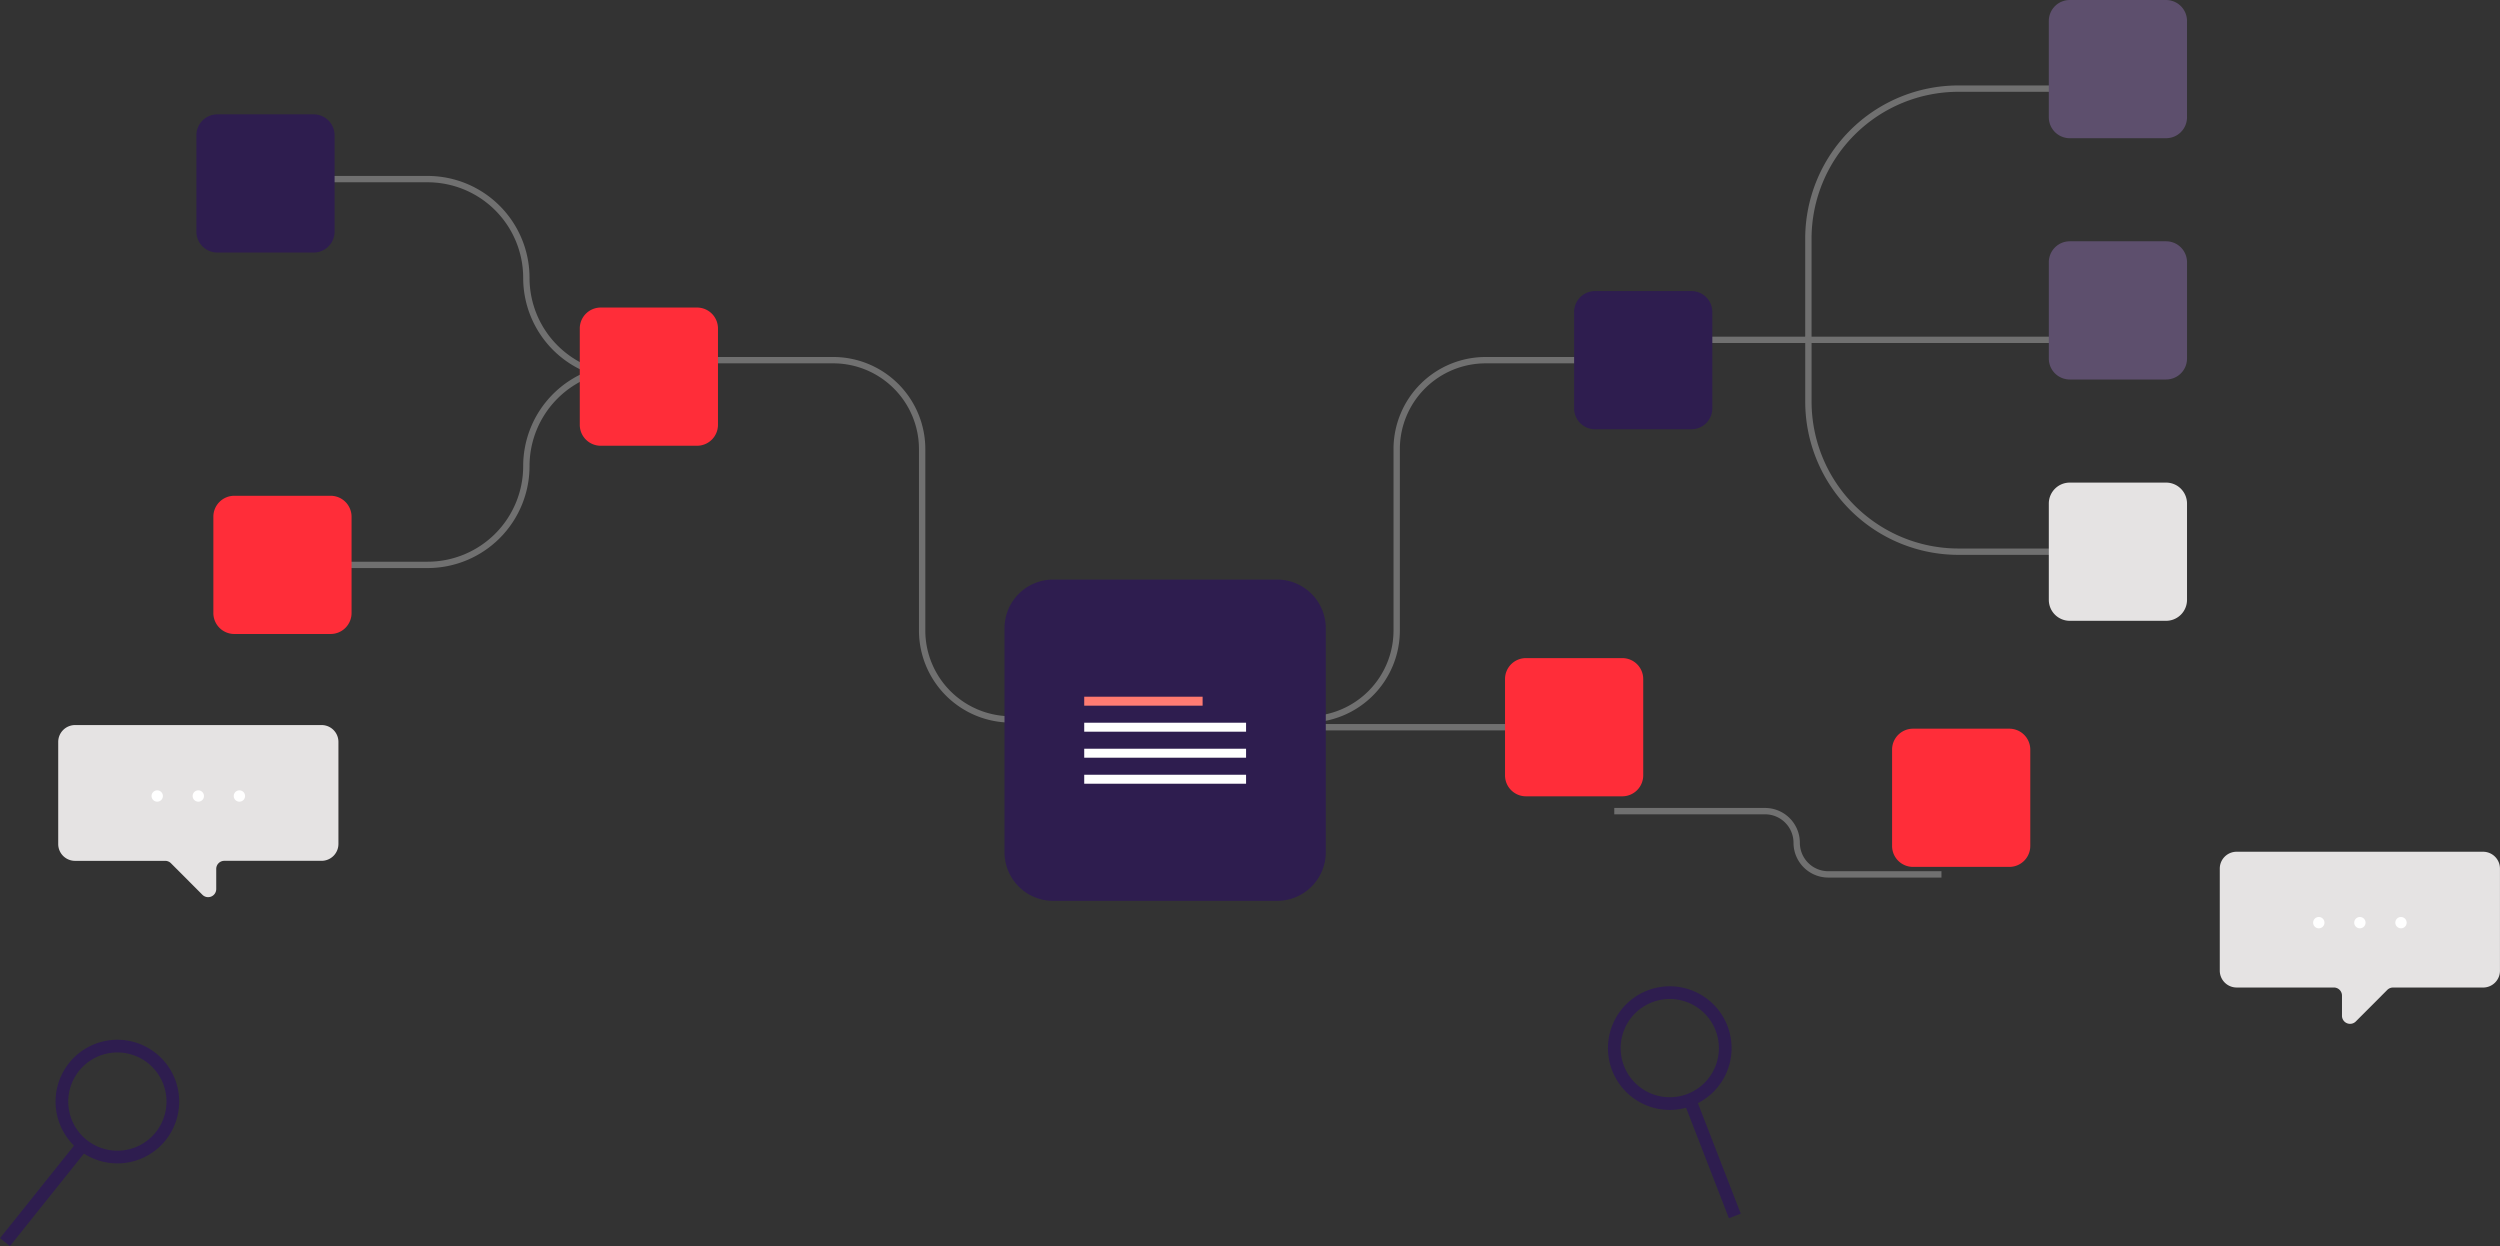 <svg xmlns="http://www.w3.org/2000/svg" xmlns:xlink="http://www.w3.org/1999/xlink" width="309.009" height="154.026" viewBox="0 0 309.009 154.026">
  <rect x="0" y="0" width="309.009" height="154.026" fill="#333333" stroke="none"/>
  <defs>
    <linearGradient id="linear-gradient" x1="0.023" y1="-7.037" x2="1.061" y2="9.351" gradientUnits="objectBoundingBox">
      <stop offset="0" stop-color="#ff5b45"/>
      <stop offset="1" stop-color="#ffa1a6"/>
    </linearGradient>
  </defs>
  <g id="sitemap" transform="translate(-89.958 -33.81)">
    <g id="OBJECTS">
      <g id="Groupe_5384" data-name="Groupe 5384">
        <path id="Tracé_10324" data-name="Tracé 10324" d="M289.488,134.069h18.637a3.911,3.911,0,0,1,3.91,3.91h0a3.911,3.911,0,0,0,3.91,3.91H329.93" fill="none" stroke="#707070" stroke-miterlimit="10" stroke-width="0.785"/>
        <g id="Groupe_5370" data-name="Groupe 5370">
          <path id="Tracé_10354" data-name="Tracé 10354" d="M302.74,160.882a6.856,6.856,0,1,1-8.871-3.914A6.857,6.857,0,0,1,302.74,160.882Z" fill="none" stroke="#2e1d4f" stroke-miterlimit="10" stroke-width="1.569"/>
          <line id="Ligne_84" data-name="Ligne 84" x2="5.565" y2="14.351" transform="translate(298.825 169.754)" fill="none" stroke="#2e1d4f" stroke-miterlimit="10" stroke-width="1.569"/>
        </g>
        <g id="Groupe_5371" data-name="Groupe 5371">
          <path id="Tracé_10355" data-name="Tracé 10355" d="M109.821,174.251a6.856,6.856,0,1,1-1.073-9.637A6.856,6.856,0,0,1,109.821,174.251Z" fill="none" stroke="#2e1d4f" stroke-miterlimit="10" stroke-width="1.569"/>
          <line id="Ligne_85" data-name="Ligne 85" x1="9.613" y2="12.022" transform="translate(90.571 175.324)" fill="none" stroke="#2e1d4f" stroke-miterlimit="10" stroke-width="1.569"/>
        </g>
        <g id="Groupe_5379" data-name="Groupe 5379">
          <path id="Tracé_10377" data-name="Tracé 10377" d="M131.789,125.51v12.622a2.086,2.086,0,0,1-2.079,2.079H117.685a1,1,0,0,0-1,1v2.5a1,1,0,0,1-1.7.705l-3.9-3.909a1,1,0,0,0-.706-.293H99.233a2.078,2.078,0,0,1-2.079-2.079V125.517a2.087,2.087,0,0,1,2.087-2.087H129.71A2.081,2.081,0,0,1,131.789,125.51Z" fill="#e5e3e3"/>
          <g id="Groupe_5378" data-name="Groupe 5378">
            <path id="Tracé_10378" data-name="Tracé 10378" d="M110.091,132.2a.7.7,0,1,1-.7-.7A.7.7,0,0,1,110.091,132.2Z" fill="#fff"/>
            <path id="Tracé_10379" data-name="Tracé 10379" d="M115.17,132.2a.7.7,0,1,1-.7-.7A.7.7,0,0,1,115.17,132.2Z" fill="#fff"/>
            <path id="Tracé_10380" data-name="Tracé 10380" d="M120.25,132.2a.7.7,0,1,1-.7-.7A.7.7,0,0,1,120.25,132.2Z" fill="#fff"/>
          </g>
        </g>
        <g id="Groupe_5381" data-name="Groupe 5381">
          <path id="Tracé_10381" data-name="Tracé 10381" d="M364.331,141.169v12.622a2.085,2.085,0,0,0,2.079,2.079h12.025a1,1,0,0,1,1,1v2.5a1,1,0,0,0,1.7.705l3.9-3.909a1,1,0,0,1,.706-.293h11.142a2.078,2.078,0,0,0,2.079-2.079V141.176a2.087,2.087,0,0,0-2.087-2.087H366.41A2.08,2.08,0,0,0,364.331,141.169Z" fill="#e5e3e3"/>
          <g id="Groupe_5380" data-name="Groupe 5380">
            <path id="Tracé_10382" data-name="Tracé 10382" d="M386.029,147.854a.7.7,0,1,0,.7-.7A.7.7,0,0,0,386.029,147.854Z" fill="#fff"/>
            <path id="Tracé_10383" data-name="Tracé 10383" d="M380.949,147.854a.7.7,0,1,0,.7-.7A.7.7,0,0,0,380.949,147.854Z" fill="#fff"/>
            <path id="Tracé_10384" data-name="Tracé 10384" d="M375.87,147.854a.7.7,0,1,0,.7-.7A.7.7,0,0,0,375.87,147.854Z" fill="#fff"/>
          </g>
        </g>
        <g id="Groupe_5383" data-name="Groupe 5383">
          <path id="Tracé_10385" data-name="Tracé 10385" d="M168.463,80.365h-1.237a12.208,12.208,0,0,1-12.208-12.208h0A12.208,12.208,0,0,0,142.81,55.949H125.478" fill="none" stroke="#707070" stroke-miterlimit="10" stroke-width="0.785"/>
          <path id="Tracé_10386" data-name="Tracé 10386" d="M168.463,79.215h-1.237a12.208,12.208,0,0,0-12.208,12.208h0a12.208,12.208,0,0,1-12.208,12.208H125.478" fill="none" stroke="#707070" stroke-miterlimit="10" stroke-width="0.785"/>
          <path id="Tracé_10387" data-name="Tracé 10387" d="M298.567,75.812H313.48V63.317a18.552,18.552,0,0,1,18.552-18.552h17.052" fill="none" stroke="#707070" stroke-miterlimit="10" stroke-width="0.785"/>
          <path id="Tracé_10388" data-name="Tracé 10388" d="M349.084,75.812h-35.6V83.45A18.552,18.552,0,0,0,332.032,102H350.86" fill="none" stroke="#707070" stroke-miterlimit="10" stroke-width="0.785"/>
          <line id="Ligne_86" data-name="Ligne 86" x2="28.893" transform="translate(252.151 123.695)" fill="none" stroke="#707070" stroke-miterlimit="10" stroke-width="0.785"/>
          <path id="Tracé_10389" data-name="Tracé 10389" d="M249.168,122.731H251.6a10.994,10.994,0,0,0,10.994-10.993V89.322a10.993,10.993,0,0,1,10.993-10.993h19.483" fill="none" stroke="#707070" stroke-miterlimit="10" stroke-width="0.785"/>
          <path id="Tracé_10390" data-name="Tracé 10390" d="M217.359,122.731h-2.428a10.993,10.993,0,0,1-10.993-10.993V89.322a10.993,10.993,0,0,0-10.994-10.993H173.462" fill="none" stroke="#707070" stroke-miterlimit="10" stroke-width="0.785"/>
          <path id="Tracé_10391" data-name="Tracé 10391" d="M247.813,145.159H220.135a6.017,6.017,0,0,1-6.017-6.017V111.464a6.017,6.017,0,0,1,6.017-6.017h27.678a6.017,6.017,0,0,1,6.017,6.017v27.678A6.017,6.017,0,0,1,247.813,145.159Z" fill="#2e1d4f"/>
          <path id="Tracé_10392" data-name="Tracé 10392" d="M299.019,86.87H287.112a2.588,2.588,0,0,1-2.588-2.588V72.375a2.588,2.588,0,0,1,2.588-2.588h11.907a2.588,2.588,0,0,1,2.588,2.588V84.282A2.587,2.587,0,0,1,299.019,86.87Z" fill="#2e1d4f"/>
          <path id="Tracé_10393" data-name="Tracé 10393" d="M357.693,50.893H345.787a2.588,2.588,0,0,1-2.588-2.588V36.4a2.588,2.588,0,0,1,2.588-2.588h11.906a2.588,2.588,0,0,1,2.588,2.588V48.3A2.587,2.587,0,0,1,357.693,50.893Z" fill="#5d4f6d"/>
          <path id="Tracé_10394" data-name="Tracé 10394" d="M357.693,80.718H345.787A2.588,2.588,0,0,1,343.2,78.13V66.223a2.588,2.588,0,0,1,2.588-2.588h11.906a2.588,2.588,0,0,1,2.588,2.588V78.13A2.587,2.587,0,0,1,357.693,80.718Z" fill="#5d4f6d"/>
          <path id="Tracé_10395" data-name="Tracé 10395" d="M357.693,110.544H345.787a2.588,2.588,0,0,1-2.588-2.588V96.049a2.588,2.588,0,0,1,2.588-2.588h11.906a2.588,2.588,0,0,1,2.588,2.588v11.907A2.587,2.587,0,0,1,357.693,110.544Z" fill="#e5e3e3"/>
          <path id="Tracé_10396" data-name="Tracé 10396" d="M290.478,132.237H278.572a2.588,2.588,0,0,1-2.588-2.588V117.742a2.588,2.588,0,0,1,2.588-2.588h11.906a2.588,2.588,0,0,1,2.588,2.588v11.907A2.588,2.588,0,0,1,290.478,132.237Z" fill="#ff2d39"/>
          <path id="Tracé_10397" data-name="Tracé 10397" d="M338.32,140.962H326.414a2.588,2.588,0,0,1-2.588-2.588V126.467a2.588,2.588,0,0,1,2.588-2.588H338.32a2.588,2.588,0,0,1,2.588,2.588v11.907A2.588,2.588,0,0,1,338.32,140.962Z" fill="#ff2d39"/>
          <path id="Tracé_10398" data-name="Tracé 10398" d="M176.115,88.907H164.208a2.588,2.588,0,0,1-2.588-2.588V74.412a2.588,2.588,0,0,1,2.588-2.588h11.907a2.588,2.588,0,0,1,2.588,2.588V86.318A2.588,2.588,0,0,1,176.115,88.907Z" fill="#ff2d39"/>
          <path id="Tracé_10399" data-name="Tracé 10399" d="M130.824,112.173H118.918a2.588,2.588,0,0,1-2.588-2.588V97.678a2.588,2.588,0,0,1,2.588-2.588h11.906a2.588,2.588,0,0,1,2.588,2.588v11.907A2.588,2.588,0,0,1,130.824,112.173Z" fill="#ff2d39"/>
          <g id="Groupe_5382" data-name="Groupe 5382">
            <rect id="Rectangle_376" data-name="Rectangle 376" width="14.633" height="1.109" transform="translate(223.972 119.925)" fill="url(#linear-gradient)"/>
            <rect id="Rectangle_377" data-name="Rectangle 377" width="20.004" height="1.109" transform="translate(223.972 123.141)" fill="#fff"/>
            <rect id="Rectangle_378" data-name="Rectangle 378" width="20.004" height="1.109" transform="translate(223.972 126.356)" fill="#fff"/>
            <rect id="Rectangle_379" data-name="Rectangle 379" width="20.004" height="1.109" transform="translate(223.972 129.572)" fill="#fff"/>
          </g>
          <path id="Tracé_10400" data-name="Tracé 10400" d="M128.727,65.026H116.82a2.588,2.588,0,0,1-2.588-2.588V50.532a2.588,2.588,0,0,1,2.588-2.588h11.907a2.588,2.588,0,0,1,2.588,2.588V62.438A2.587,2.587,0,0,1,128.727,65.026Z" fill="#2e1d4f"/>
        </g>
      </g>
    </g>
  </g>
</svg>
